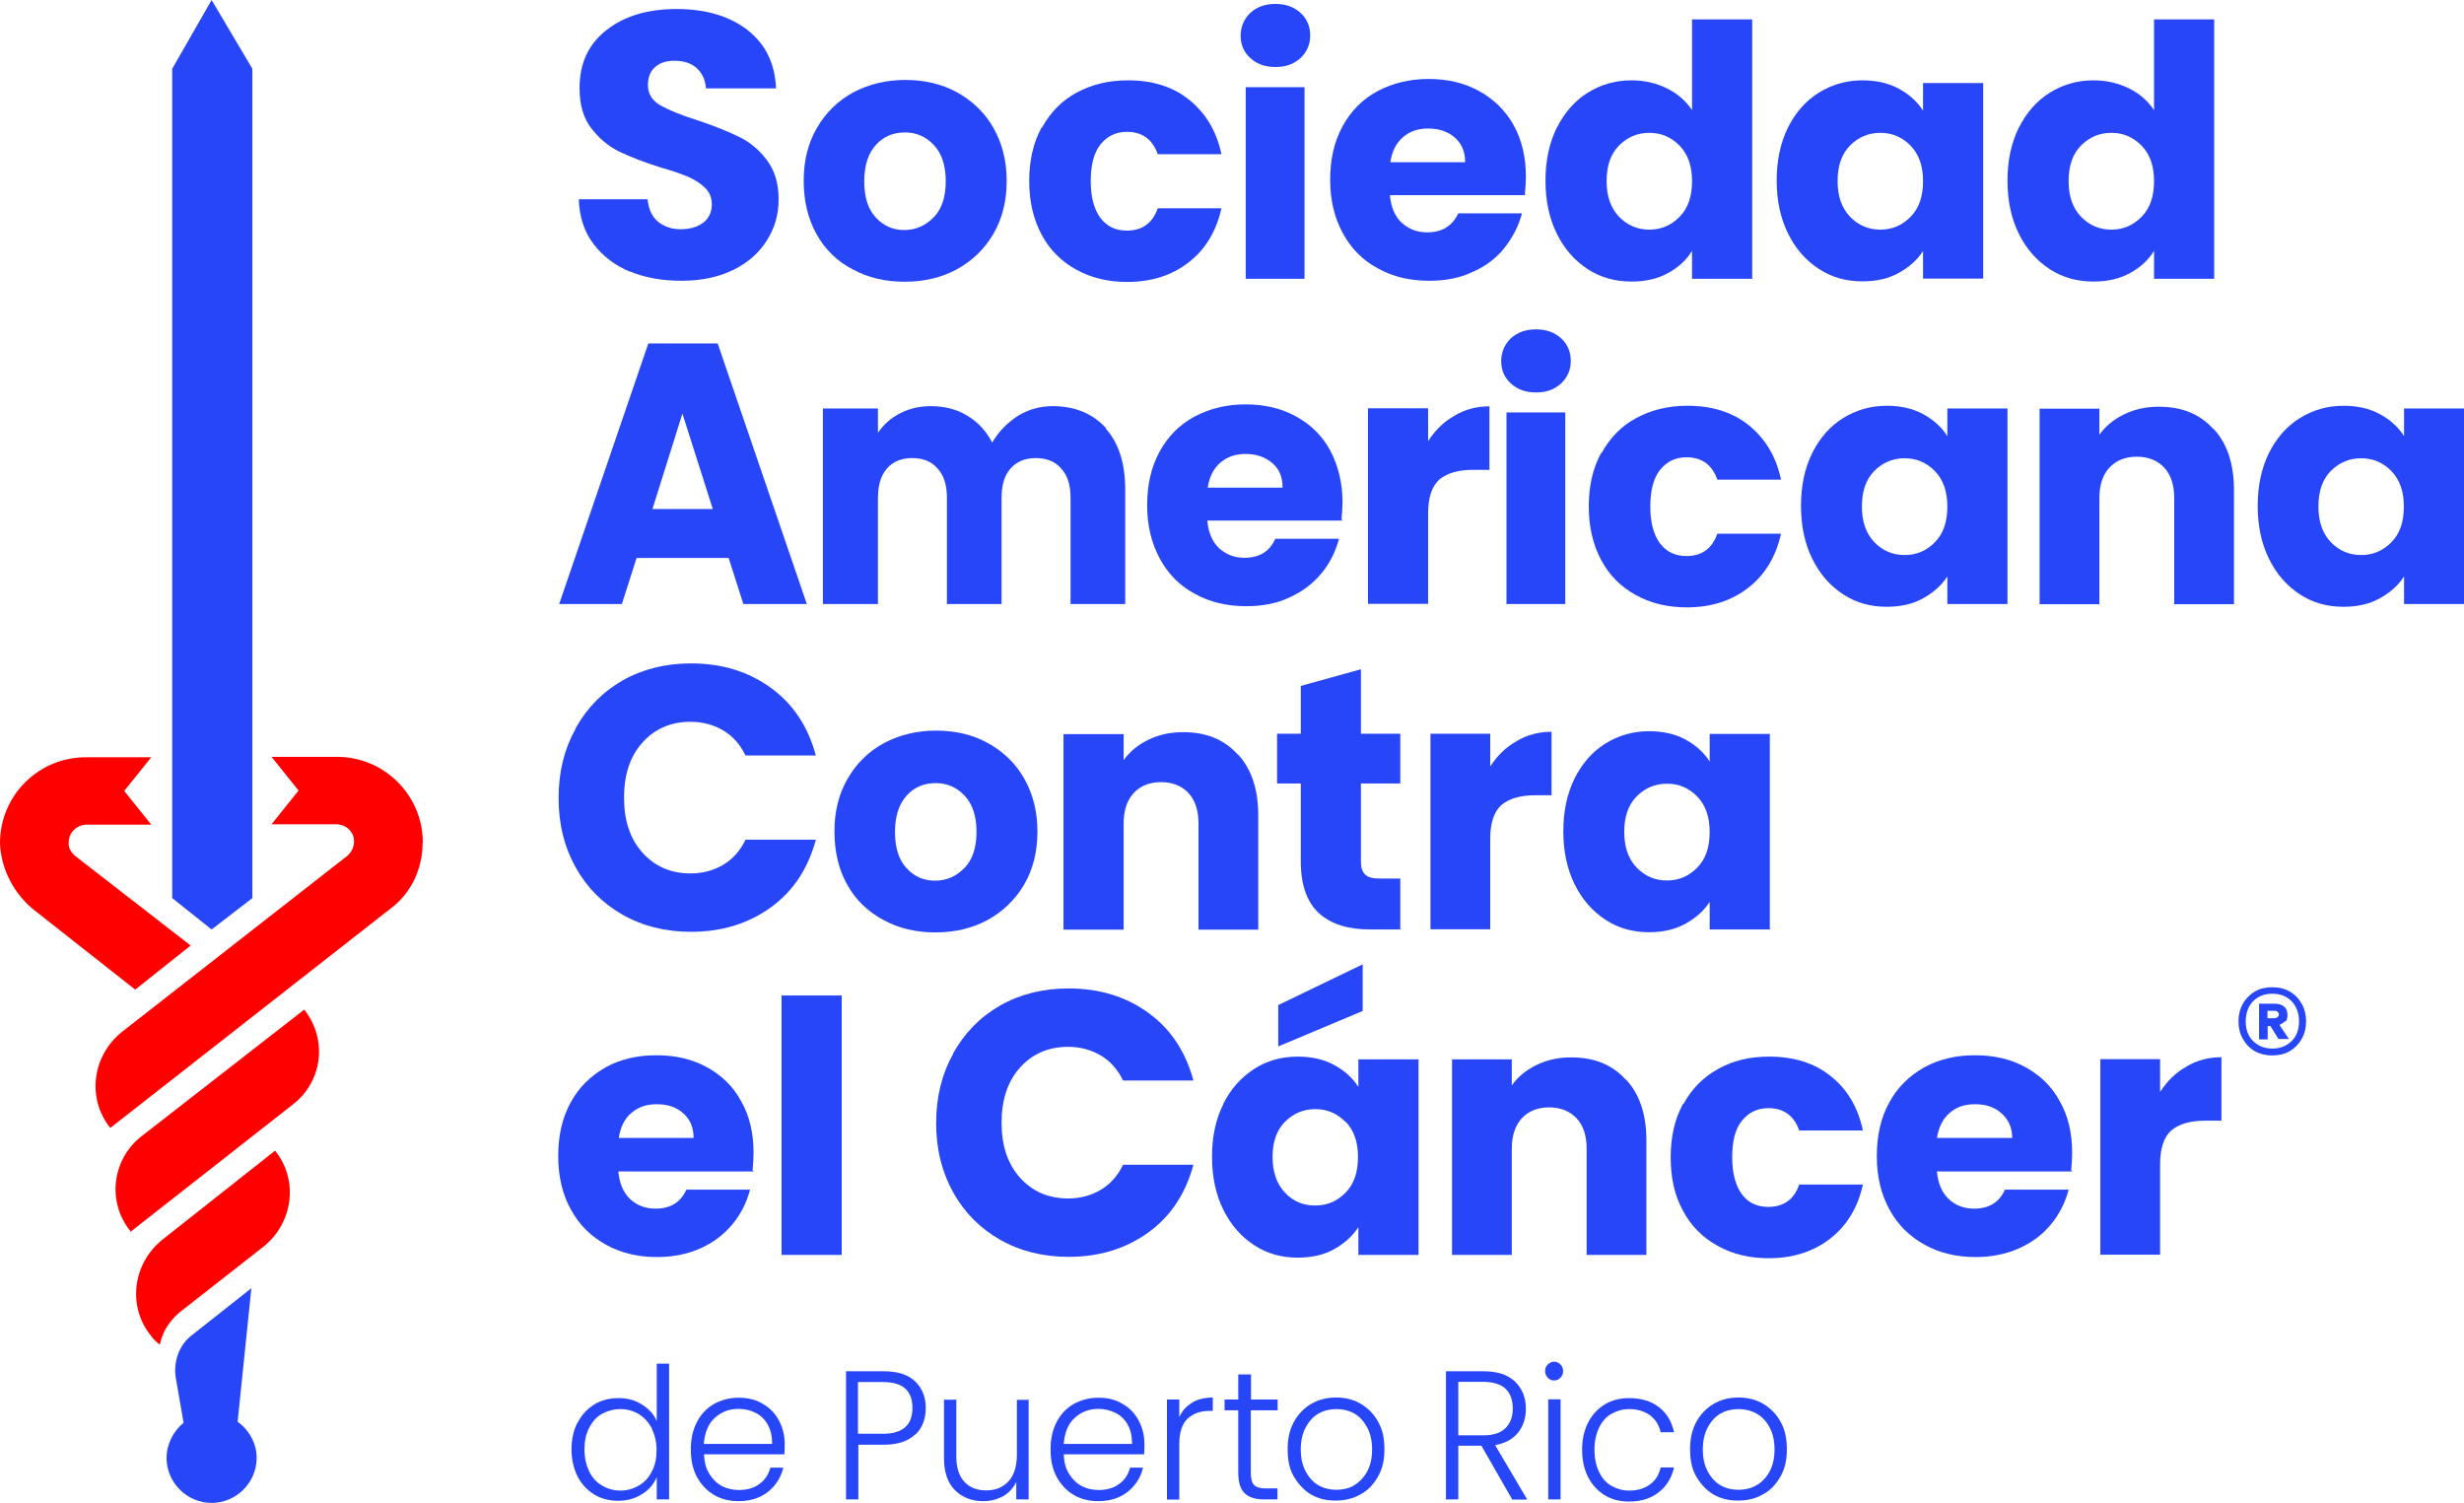 <svg height="76.7" viewBox="0 0 125.76 76.7" width="125.76" xmlns="http://www.w3.org/2000/svg"><path d="m15.53 51.53-8.3 6.46c-1.5 1.16-1.79 3.34-.58 4.84v.05l8.3-6.51c1.5-1.16 1.79-3.29.58-4.84z" fill="#f00"/><path d="m8.28 63.28c-1.5 1.21-1.79 3.39-.58 4.89.12.17.29.34.46.46.12-.63.46-1.16.97-1.62l4.33-3.39c1.5-1.21 1.79-3.39.58-4.89z" fill="#f00"/><path d="m21.58 43.01c0-2.42-1.96-4.38-4.38-4.38h-3.34l1.38 1.72-1.38 1.72h3.29c.46 0 .92.34.92.87 0 .29-.12.51-.29.7l-11.57 9.04c-1.5 1.21-1.79 3.39-.58 4.89l14.27-11.17c1.04-.75 1.67-2.01 1.67-3.39z" fill="#f00"/><path d="m1.77 46.47 5.13 4.04 2.83-2.25-5.93-4.6c-.17-.17-.34-.41-.29-.7 0-.46.41-.87.92-.87h3.29l-1.38-1.72 1.38-1.72h-3.34c-2.42 0-4.38 1.96-4.38 4.38.05 1.38.75 2.64 1.79 3.46z" fill="#f00"/><g fill="#2746f8"><path d="m10.8 0-2.01 3.51v42.33l2.01 1.6 2.08-1.6v-42.33z"/><path d="m12.13 72.55.7-6.8-3 2.37c-.7.51-.97 1.38-.87 2.13l.41 2.37c-.51.41-.87 1.09-.87 1.79 0 1.26 1.04 2.3 2.3 2.3s2.3-1.04 2.3-2.3c0-.75-.41-1.45-.97-1.84z"/><path d="m32.18 13.88c-.78-.32-1.41-.8-1.89-1.43s-.72-1.4-.75-2.28h3.51c.05.49.22.89.53 1.14s.68.39 1.16.39.87-.12 1.16-.34.43-.55.43-.94c0-.34-.12-.61-.34-.83s-.49-.39-.83-.55c-.32-.14-.8-.31-1.4-.48-.87-.27-1.58-.55-2.15-.82-.55-.27-1.02-.66-1.43-1.19s-.6-1.21-.6-2.06c0-1.26.46-2.25 1.38-2.96.92-.72 2.11-1.07 3.58-1.07s2.69.36 3.61 1.07c.92.72 1.4 1.7 1.46 2.98h-3.58c-.03-.44-.19-.78-.48-1.04s-.68-.37-1.14-.37c-.39 0-.72.1-.97.32-.24.2-.37.51-.37.92 0 .44.2.78.61 1.02s1.06.51 1.92.78c.87.29 1.58.58 2.13.85s1.02.66 1.41 1.18.6 1.18.6 1.99-.2 1.48-.6 2.11c-.39.63-.97 1.14-1.7 1.5-.75.37-1.64.56-2.64.56s-1.87-.15-2.66-.48l.03.02z"/><path d="m43.52 13.75c-.78-.41-1.4-1-1.84-1.79s-.66-1.69-.66-2.73.22-1.92.68-2.71 1.07-1.38 1.86-1.81c.78-.41 1.67-.63 2.64-.63s1.86.2 2.64.63 1.41 1.02 1.86 1.81.68 1.69.68 2.71-.22 1.92-.68 2.71-1.09 1.38-1.87 1.81c-.8.43-1.69.63-2.66.63s-1.86-.2-2.64-.63zm4.14-2.66c.41-.43.61-1.04.61-1.84s-.2-1.41-.6-1.84-.89-.65-1.48-.65-1.09.2-1.48.63-.6 1.04-.6 1.86.19 1.41.58 1.84.87.65 1.46.65 1.09-.22 1.5-.65z"/><path d="m53.18 6.52c.43-.78 1-1.38 1.77-1.79.75-.41 1.62-.63 2.61-.63 1.26 0 2.3.32 3.13.99s1.4 1.58 1.65 2.78h-3.25c-.27-.77-.8-1.14-1.58-1.14-.56 0-1 .22-1.35.65-.34.44-.49 1.06-.49 1.87s.17 1.43.49 1.87c.34.44.78.65 1.35.65.78 0 1.31-.37 1.58-1.14h3.25c-.26 1.18-.82 2.1-1.67 2.76s-1.89 1-3.13 1c-.97 0-1.84-.2-2.61-.63-.75-.41-1.35-1-1.77-1.79s-.63-1.69-.63-2.73.2-1.94.63-2.73h.02z"/><path d="m63.81 2.96c-.34-.31-.49-.7-.49-1.14s.17-.85.49-1.16c.34-.31.77-.46 1.29-.46s.94.15 1.28.46.49.7.49 1.16-.17.83-.49 1.14c-.34.31-.75.46-1.28.46s-.95-.15-1.29-.46zm2.77 1.49v9.78h-3v-9.78z"/><path d="m77.86 9.96h-6.92c.05.61.26 1.09.6 1.41.36.32.78.49 1.29.49.77 0 1.29-.32 1.6-.97h3.25c-.17.65-.48 1.24-.9 1.77s-.97.94-1.64 1.23c-.66.31-1.4.44-2.2.44-.97 0-1.84-.2-2.61-.63-.77-.41-1.36-1-1.79-1.79s-.65-1.69-.65-2.73.2-1.94.63-2.73 1.02-1.38 1.77-1.79c.77-.41 1.64-.63 2.62-.63s1.82.2 2.57.61 1.35.99 1.77 1.74.63 1.64.63 2.62c0 .29-.02.58-.05.89v.05zm-3.08-1.7c0-.53-.19-.94-.53-1.24-.36-.31-.8-.46-1.35-.46s-.95.15-1.29.44c-.36.31-.56.72-.65 1.28h3.83l-.02-.02z"/><path d="m79.46 6.52c.39-.78.92-1.38 1.58-1.79s1.41-.63 2.23-.63c.65 0 1.26.14 1.81.41s.97.65 1.28 1.11v-4.63h3.07v13.24h-3.07v-1.43c-.29.48-.7.85-1.23 1.14s-1.14.43-1.86.43c-.82 0-1.57-.2-2.23-.63s-1.19-1.02-1.58-1.81-.58-1.69-.58-2.71.19-1.92.58-2.71v.02zm6.27.92c-.43-.44-.94-.66-1.55-.66s-1.12.22-1.55.65c-.43.44-.63 1.04-.63 1.81s.2 1.36.63 1.82c.43.44.94.66 1.55.66s1.12-.22 1.55-.66.63-1.04.63-1.81-.2-1.36-.63-1.81z"/><path d="m91.25 6.52c.39-.78.92-1.38 1.58-1.79s1.41-.63 2.23-.63c.7 0 1.33.14 1.86.43s.94.66 1.23 1.12v-1.41h3.07v9.98h-3.07v-1.41c-.29.46-.72.83-1.24 1.12s-1.14.43-1.86.43c-.82 0-1.55-.2-2.21-.63s-1.19-1.02-1.58-1.81-.58-1.69-.58-2.71.19-1.92.58-2.71v.02zm6.27.92c-.43-.44-.94-.66-1.55-.66s-1.12.22-1.55.65c-.43.44-.63 1.04-.63 1.81s.2 1.36.63 1.82c.43.44.94.66 1.55.66s1.12-.22 1.55-.66.63-1.04.63-1.81-.2-1.36-.63-1.81z"/><path d="m103.04 6.52c.39-.78.92-1.38 1.58-1.79s1.41-.63 2.23-.63c.65 0 1.26.14 1.81.41s.97.65 1.28 1.11v-4.63h3.07v13.24h-3.07v-1.43c-.29.48-.7.85-1.23 1.14s-1.14.43-1.86.43c-.82 0-1.57-.2-2.23-.63s-1.19-1.02-1.58-1.81-.58-1.69-.58-2.71.19-1.92.58-2.71v.02zm6.27.92c-.43-.44-.94-.66-1.55-.66s-1.12.22-1.55.65c-.43.44-.63 1.04-.63 1.81s.2 1.36.63 1.82c.43.44.94.66 1.55.66s1.12-.22 1.55-.66.63-1.04.63-1.81-.2-1.36-.63-1.81z"/><path d="m37.17 28.48h-4.68l-.75 2.35h-3.2l4.55-13.3h3.54l4.55 13.3h-3.24l-.75-2.35zm-.79-2.5-1.55-4.87-1.53 4.87h3.1z"/><path d="m56.43 21.87c.68.75 1 1.79 1 3.13v5.83h-2.79v-5.42c0-.65-.15-1.14-.48-1.5-.31-.36-.75-.53-1.29-.53s-.97.17-1.29.53-.46.85-.46 1.5v5.42h-2.79v-5.42c0-.65-.15-1.14-.48-1.5-.31-.36-.75-.53-1.29-.53s-.97.17-1.29.53c-.31.36-.46.85-.46 1.5v5.42h-2.81v-9.98h2.81v1.24c.29-.43.66-.75 1.12-.99s.99-.37 1.57-.37c.7 0 1.31.15 1.86.48s.97.78 1.28 1.38c.32-.55.75-.99 1.29-1.35.55-.34 1.14-.51 1.79-.51 1.14 0 2.04.37 2.73 1.12v.02z"/><path d="m68.54 26.57h-6.92c.05.61.26 1.09.6 1.41.36.32.78.49 1.29.49.77 0 1.29-.32 1.58-.97h3.25c-.17.65-.46 1.24-.9 1.77s-.99.94-1.64 1.23c-.65.31-1.4.44-2.2.44-.97 0-1.84-.2-2.61-.63-.77-.41-1.36-1-1.79-1.79s-.65-1.69-.65-2.73.2-1.94.63-2.73 1.02-1.38 1.77-1.79c.77-.41 1.64-.63 2.62-.63s1.82.2 2.57.61 1.35.99 1.75 1.74.63 1.64.63 2.62c0 .29-.02.58-.05.89l.03.05zm-3.08-1.7c0-.53-.17-.94-.53-1.24s-.8-.46-1.35-.46-.94.15-1.29.44c-.36.31-.56.72-.65 1.28h3.83l-.02-.02z"/><path d="m74.23 21.22c.53-.32 1.12-.48 1.79-.48v3.24h-.83c-.77 0-1.33.17-1.72.49-.37.32-.58.9-.58 1.72v4.63h-3.07v-9.98h3.07v1.67c.36-.55.8-.99 1.35-1.29z"/><path d="m77.11 19.57c-.34-.31-.49-.7-.49-1.14s.17-.85.49-1.16c.34-.31.77-.46 1.29-.46s.94.15 1.28.46.49.7.49 1.16-.17.83-.49 1.14c-.34.31-.75.46-1.28.46s-.95-.15-1.29-.46zm2.78 1.48v9.78h-3v-9.78z"/><path d="m81.74 23.13c.43-.78 1-1.38 1.77-1.79.75-.41 1.62-.63 2.61-.63 1.24 0 2.3.32 3.13.99s1.4 1.58 1.65 2.78h-3.25c-.27-.77-.8-1.14-1.58-1.14-.56 0-1 .22-1.35.65-.34.44-.49 1.06-.49 1.87s.17 1.43.49 1.87c.34.44.78.65 1.35.65.78 0 1.31-.37 1.58-1.14h3.25c-.26 1.18-.82 2.1-1.67 2.76s-1.89 1-3.13 1c-.97 0-1.84-.2-2.61-.63-.75-.41-1.35-1-1.77-1.79s-.63-1.69-.63-2.73.2-1.94.63-2.73h.02z"/><path d="m92.49 23.13c.39-.78.92-1.38 1.58-1.79s1.41-.63 2.23-.63c.7 0 1.33.14 1.86.43s.94.66 1.23 1.12v-1.41h3.07v9.98h-3.07v-1.41c-.29.46-.72.83-1.24 1.12s-1.14.43-1.86.43c-.82 0-1.55-.2-2.21-.63s-1.19-1.02-1.58-1.81-.58-1.69-.58-2.71.19-1.92.58-2.71v.02zm6.27.92c-.43-.44-.94-.66-1.55-.66s-1.12.22-1.55.65c-.43.44-.63 1.04-.63 1.81s.2 1.36.63 1.82c.43.44.94.66 1.55.66s1.12-.22 1.55-.66.63-1.04.63-1.81-.2-1.36-.63-1.81z"/><path d="m112.98 21.89c.7.75 1.04 1.81 1.04 3.12v5.83h-3.05v-5.42c0-.66-.17-1.19-.51-1.55-.34-.37-.82-.56-1.4-.56s-1.06.19-1.4.56-.51.89-.51 1.55v5.42h-3.05v-9.98h3.05v1.33c.31-.44.73-.78 1.26-1.04s1.11-.39 1.77-.39c1.18 0 2.1.37 2.79 1.14z"/><path d="m115.8 23.13c.39-.78.92-1.38 1.58-1.79s1.41-.63 2.23-.63c.7 0 1.33.14 1.86.43s.94.66 1.23 1.12v-1.41h3.07v9.98h-3.07v-1.41c-.29.46-.72.83-1.24 1.12s-1.14.43-1.86.43c-.82 0-1.55-.2-2.21-.63s-1.19-1.02-1.58-1.81-.58-1.69-.58-2.71.19-1.92.58-2.71v.02zm6.26.92c-.43-.44-.94-.66-1.55-.66s-1.12.22-1.55.65c-.43.44-.63 1.04-.63 1.81s.2 1.36.63 1.82c.43.44.94.66 1.55.66s1.12-.22 1.55-.66.63-1.04.63-1.81-.2-1.36-.63-1.81z"/><path d="m29.38 37.17c.58-1.04 1.38-1.86 2.4-2.44s2.2-.87 3.49-.87c1.6 0 2.96.43 4.09 1.26 1.14.83 1.89 1.99 2.28 3.44h-3.59c-.27-.56-.65-.99-1.14-1.28s-1.06-.44-1.67-.44c-1 0-1.82.36-2.45 1.06s-.94 1.64-.94 2.81.31 2.11.94 2.81 1.45 1.06 2.45 1.06c.63 0 1.18-.15 1.67-.44s.87-.72 1.14-1.28h3.59c-.39 1.45-1.14 2.61-2.28 3.44s-2.5 1.26-4.09 1.26c-1.29 0-2.47-.29-3.49-.87s-1.82-1.38-2.4-2.42-.87-2.21-.87-3.54.29-2.5.87-3.54z"/><path d="m45.09 46.96c-.78-.43-1.4-1-1.84-1.79-.44-.77-.66-1.69-.66-2.73s.22-1.92.68-2.71 1.07-1.38 1.86-1.81c.78-.41 1.67-.63 2.64-.63s1.86.2 2.64.63 1.41 1.02 1.86 1.81.68 1.69.68 2.71-.22 1.92-.68 2.71c-.46.78-1.09 1.38-1.87 1.81-.8.43-1.69.63-2.66.63s-1.86-.2-2.64-.63zm4.14-2.66c.41-.43.61-1.04.61-1.84s-.2-1.41-.6-1.84-.89-.65-1.48-.65-1.09.2-1.48.63-.6 1.04-.6 1.86.19 1.41.58 1.84.87.65 1.46.65 1.09-.22 1.5-.65z"/><path d="m63.18 38.5c.7.75 1.04 1.81 1.04 3.12v5.83h-3.05v-5.42c0-.66-.17-1.19-.51-1.55-.34-.37-.82-.56-1.4-.56s-1.06.19-1.4.56-.51.89-.51 1.55v5.42h-3.07v-9.98h3.07v1.33c.31-.44.73-.78 1.26-1.04s1.11-.39 1.77-.39c1.18 0 2.1.37 2.79 1.14z"/><path d="m71.47 44.85v2.59h-1.55c-1.11 0-1.98-.27-2.59-.82s-.94-1.43-.94-2.66v-3.97h-1.21v-2.54h1.21v-2.44l3.07-.85v3.29h2.01v2.54h-2.01v4c0 .29.07.51.22.65s.37.2.72.2h1.09-.02z"/><path d="m77.4 37.83c.53-.32 1.14-.48 1.79-.48v3.24h-.83c-.77 0-1.33.17-1.72.49-.37.32-.58.9-.58 1.72v4.63h-3.05v-9.98h3.05v1.67c.36-.55.8-.99 1.35-1.29z"/><path d="m80.36 39.74c.39-.78.92-1.38 1.58-1.79s1.41-.63 2.23-.63c.7 0 1.33.14 1.86.43s.94.66 1.23 1.12v-1.41h3.07v9.98h-3.07v-1.41c-.29.46-.72.83-1.24 1.12s-1.14.43-1.86.43c-.82 0-1.55-.2-2.21-.63s-1.19-1.02-1.58-1.81-.58-1.69-.58-2.71.19-1.92.58-2.71v.02zm6.27.92c-.43-.44-.94-.66-1.55-.66s-1.12.22-1.55.65c-.43.44-.63 1.04-.63 1.81s.2 1.36.63 1.82c.43.44.94.66 1.55.66s1.12-.22 1.55-.66.63-1.04.63-1.81-.2-1.36-.63-1.81z"/><path d="m38.48 59.79h-6.92c.05.61.26 1.09.6 1.41s.78.49 1.29.49c.77 0 1.29-.32 1.58-.97h3.25c-.17.65-.46 1.24-.9 1.77s-.99.94-1.64 1.23-1.4.44-2.2.44c-.97 0-1.84-.2-2.61-.63s-1.36-1-1.79-1.79c-.43-.77-.65-1.69-.65-2.73s.2-1.94.63-2.73 1.02-1.36 1.77-1.79 1.64-.63 2.62-.63 1.82.2 2.57.61 1.35.99 1.75 1.74c.43.75.63 1.64.63 2.62 0 .29-.02.58-.05.9l.03.03zm-3.08-1.71c0-.53-.17-.94-.53-1.26s-.8-.46-1.35-.46-.94.15-1.29.44-.56.72-.65 1.28h3.83-.02z"/><path d="m42.96 50.81v13.24h-3.07v-13.24z"/><path d="m48.65 53.76c.58-1.04 1.38-1.86 2.4-2.44s2.2-.87 3.49-.87c1.6 0 2.96.43 4.09 1.26 1.14.83 1.89 1.99 2.28 3.44h-3.59c-.27-.56-.65-.99-1.14-1.28s-1.06-.44-1.67-.44c-1 0-1.82.36-2.45 1.06s-.94 1.64-.94 2.81.31 2.11.94 2.81 1.45 1.06 2.45 1.06c.63 0 1.18-.15 1.67-.44s.87-.72 1.14-1.28h3.59c-.39 1.45-1.14 2.61-2.28 3.44s-2.5 1.26-4.09 1.26c-1.29 0-2.47-.29-3.49-.87s-1.82-1.38-2.4-2.42-.87-2.21-.87-3.54.29-2.5.87-3.54z"/><path d="m62.43 56.35c.39-.78.92-1.36 1.58-1.79s1.41-.63 2.23-.63c.7 0 1.33.14 1.86.43s.94.66 1.23 1.12v-1.41h3.07v9.98h-3.07v-1.41c-.31.46-.72.83-1.24 1.12s-1.14.43-1.86.43c-.82 0-1.55-.2-2.21-.63s-1.19-1.02-1.58-1.81c-.39-.78-.58-1.69-.58-2.71s.19-1.92.58-2.69zm6.25.92c-.43-.44-.94-.66-1.55-.66s-1.12.22-1.55.65-.63 1.04-.63 1.79.2 1.36.63 1.82.94.66 1.55.66 1.12-.22 1.55-.66.63-1.04.63-1.81-.2-1.36-.63-1.81zm.87-5.67-4.31 1.81v-2.11l4.31-2.08z"/><path d="m82.99 55.1c.7.75 1.04 1.79 1.04 3.12v5.83h-3.05v-5.42c0-.66-.17-1.19-.51-1.55s-.82-.56-1.4-.56-1.06.19-1.4.56-.51.89-.51 1.55v5.42h-3.05v-9.98h3.05v1.33c.31-.44.73-.78 1.26-1.04s1.11-.39 1.77-.39c1.18 0 2.1.37 2.79 1.14z"/><path d="m85.92 56.35c.43-.78 1-1.36 1.77-1.79s1.62-.63 2.61-.63c1.24 0 2.3.32 3.13.99.83.65 1.4 1.58 1.65 2.78h-3.25c-.27-.77-.8-1.14-1.58-1.14-.56 0-1 .22-1.35.65s-.49 1.06-.49 1.87.17 1.43.49 1.87.78.65 1.35.65c.78 0 1.31-.37 1.58-1.14h3.25c-.26 1.18-.82 2.1-1.67 2.76s-1.89 1-3.13 1c-.97 0-1.84-.2-2.61-.63s-1.35-1-1.77-1.79c-.43-.77-.63-1.69-.63-2.73s.2-1.94.63-2.73h.02z"/><path d="m105.78 59.79h-6.92c.05.61.26 1.09.6 1.41s.78.49 1.29.49c.77 0 1.29-.32 1.58-.97h3.25c-.17.65-.46 1.24-.9 1.77-.43.53-.99.94-1.64 1.23-.66.29-1.4.44-2.2.44-.97 0-1.84-.2-2.61-.63s-1.36-1-1.79-1.79c-.43-.77-.65-1.69-.65-2.73s.2-1.94.63-2.73 1.02-1.36 1.77-1.79c.77-.43 1.64-.63 2.62-.63s1.82.2 2.57.61 1.35.99 1.75 1.74c.43.75.63 1.64.63 2.62 0 .29-.02.58-.05.9l.03.03zm-3.08-1.71c0-.53-.19-.94-.55-1.26s-.8-.46-1.35-.46-.95.15-1.29.44-.56.72-.65 1.28h3.83z"/><path d="m111.59 54.44c.53-.32 1.14-.48 1.79-.48v3.24h-.83c-.77 0-1.33.17-1.72.49-.37.32-.58.9-.58 1.72v4.63h-3.05v-9.98h3.05v1.67c.36-.55.8-.99 1.35-1.29z"/><path d="m116.87 50.61c.26.15.46.36.61.63.15.26.22.56.22.89s-.07.63-.22.89c-.15.27-.36.48-.61.63s-.56.22-.89.22-.63-.07-.9-.22c-.26-.15-.46-.36-.61-.63s-.22-.56-.22-.89.07-.63.22-.89c.15-.27.36-.48.61-.63s.56-.22.9-.22.63.07.89.22zm.1 2.52c.26-.26.37-.6.37-1s-.12-.75-.37-1.02c-.26-.26-.58-.39-.99-.39s-.75.14-.99.39-.37.6-.37 1.02.12.75.37 1 .58.39.99.39.73-.14.99-.39zm-.34-1.02c-.07.09-.17.15-.29.2l.48.72h-.53l-.41-.66h-.14v.68h-.44v-1.82h.82c.19 0 .34.05.46.15s.17.24.17.43c0 .14-.03.26-.1.34l-.02-.03zm-.9-.14h.36s.12-.02.15-.05.07-.09.07-.14-.02-.1-.07-.14-.1-.05-.15-.05h-.36v.39-.02z"/><path d="m29.49 72.6c.2-.39.49-.7.85-.92s.77-.32 1.23-.32.83.1 1.18.32c.36.22.61.49.77.85v-2.93h.63v6.93h-.63v-1.14c-.15.36-.39.65-.75.87-.34.22-.75.34-1.21.34s-.87-.1-1.23-.32-.65-.53-.85-.92-.31-.87-.31-1.38.1-.99.31-1.38h.02zm3.78.3c-.17-.31-.39-.55-.66-.72-.29-.17-.6-.26-.94-.26s-.66.09-.94.24-.49.39-.66.72-.24.68-.24 1.11.09.78.24 1.11c.15.31.37.56.66.72.27.17.6.26.94.26s.65-.09.94-.26.51-.41.66-.72c.17-.31.24-.68.24-1.09s-.09-.77-.24-1.09z"/><path d="m40.05 74.23h-4.12c.02.39.1.72.27.99s.37.48.65.63c.27.14.56.2.87.2.41 0 .77-.1 1.04-.31.29-.2.46-.48.56-.83h.66c-.12.49-.37.9-.78 1.23-.39.31-.9.48-1.5.48-.46 0-.89-.1-1.26-.32s-.66-.53-.87-.92-.31-.85-.31-1.4.1-.99.31-1.4c.2-.39.49-.7.87-.92.37-.2.78-.32 1.26-.32s.89.1 1.24.32c.36.2.63.49.82.85s.29.75.29 1.19c0 .22 0 .39-.02.51zm-.86-1.51c-.15-.27-.36-.48-.63-.61-.27-.14-.56-.2-.87-.2-.48 0-.87.15-1.21.46s-.51.75-.56 1.33h3.49c0-.37-.07-.72-.22-.97z"/><path d="m46.69 73.23c-.36.34-.89.51-1.6.51h-1.28v2.79h-.63v-6.54h1.92c.72 0 1.24.17 1.6.51s.55.8.55 1.36-.17 1.02-.53 1.36h-.03zm-.12-1.36c0-.44-.12-.77-.36-.99s-.61-.34-1.14-.34h-1.28v2.64h1.28c.99 0 1.5-.44 1.5-1.31z"/><path d="m52.5 71.42v5.11h-.63v-.9c-.15.32-.37.56-.66.73-.31.17-.65.26-1.02.26-.6 0-1.07-.19-1.45-.56-.37-.37-.56-.92-.56-1.64v-2.98h.63v2.91c0 .56.14.99.41 1.28s.63.44 1.11.44.85-.15 1.14-.46.43-.77.43-1.38v-2.78h.63l-.02-.03z"/><path d="m58.41 74.23h-4.12c.02.39.1.72.27.99s.37.48.65.63c.27.14.56.2.87.2.41 0 .77-.1 1.04-.31.29-.2.46-.48.56-.83h.66c-.12.49-.37.9-.78 1.23-.39.31-.9.48-1.5.48-.46 0-.89-.1-1.26-.32s-.66-.53-.87-.92-.31-.85-.31-1.4.1-.99.31-1.4c.2-.39.49-.7.87-.92.37-.2.78-.32 1.26-.32s.89.1 1.24.32c.36.2.63.49.82.85s.29.75.29 1.19c0 .22 0 .39-.02.51zm-.85-1.51c-.15-.27-.36-.48-.63-.61s-.56-.2-.87-.2c-.48 0-.87.15-1.21.46s-.51.75-.56 1.33h3.49c0-.37-.07-.72-.22-.97z"/><path d="m60.84 71.59c.29-.17.65-.26 1.06-.26v.68h-.17c-.46 0-.83.14-1.11.39-.27.26-.43.68-.43 1.28v2.86h-.63v-5.11h.63v.9c.14-.32.36-.56.65-.73v-.02z"/><path d="m63.84 71.98v3.17c0 .31.05.53.17.65s.32.17.61.17h.58v.56h-.68c-.44 0-.78-.1-1-.32s-.32-.56-.32-1.06v-3.17h-.7v-.55h.7v-1.28h.65v1.28h1.36v.55h-1.36z"/><path d="m66.93 76.29c-.37-.22-.66-.53-.89-.92s-.32-.85-.32-1.4.1-.99.32-1.4c.22-.39.51-.7.89-.92s.8-.32 1.26-.32.89.1 1.26.32.68.53.89.92c.22.39.32.85.32 1.4s-.1.99-.32 1.38-.51.72-.9.92c-.37.22-.8.32-1.28.32s-.89-.1-1.26-.32zm2.16-.47c.27-.15.51-.39.68-.7s.26-.68.26-1.14-.09-.83-.26-1.14-.39-.55-.66-.7-.58-.22-.9-.22-.63.07-.9.22-.49.39-.66.7-.26.68-.26 1.14.09.83.26 1.14.39.55.66.7.58.22.9.22.63-.07.9-.22z"/><path d="m77.18 76.53-1.57-2.74h-1.18v2.74h-.63v-6.54h1.91c.72 0 1.24.17 1.62.53.36.36.55.8.55 1.38 0 .48-.14.89-.39 1.21-.27.34-.65.55-1.18.65l1.64 2.78h-.77zm-2.74-3.27h1.28c.49 0 .87-.12 1.12-.37s.37-.58.37-1-.12-.77-.36-1-.63-.36-1.14-.36h-1.28v2.74z"/><path d="m79 70.32c-.09-.09-.14-.2-.14-.34s.05-.26.14-.34.2-.14.32-.14.24.05.32.14c.09.09.14.2.14.34s-.05.26-.14.34c-.09.1-.2.14-.32.14s-.24-.05-.32-.14zm.65 1.1v5.11h-.63v-5.11z"/><path d="m81.06 72.6c.2-.39.49-.7.85-.92s.78-.32 1.24-.32c.61 0 1.12.15 1.52.46s.65.73.77 1.28h-.68c-.09-.37-.27-.66-.55-.87-.29-.2-.63-.31-1.06-.31-.34 0-.63.09-.9.24s-.48.39-.63.7-.24.68-.24 1.14.09.83.24 1.14.36.55.63.7.56.24.9.24c.43 0 .77-.1 1.06-.31s.46-.49.55-.87h.68c-.12.53-.37.94-.77 1.26-.41.32-.9.48-1.52.48-.46 0-.89-.1-1.24-.32-.36-.22-.65-.53-.85-.92s-.31-.85-.31-1.4.1-.99.31-1.4z"/><path d="m87.47 76.29c-.37-.22-.66-.53-.89-.92s-.32-.85-.32-1.4.1-.99.32-1.4c.22-.39.51-.7.89-.92s.8-.32 1.26-.32.89.1 1.26.32.68.53.89.92c.22.39.32.85.32 1.4s-.1.99-.32 1.38-.51.72-.9.92c-.37.22-.8.32-1.28.32s-.89-.1-1.26-.32zm2.16-.47c.27-.15.51-.39.68-.7s.26-.68.26-1.14-.09-.83-.26-1.14-.39-.55-.68-.7c-.27-.15-.58-.22-.9-.22s-.63.07-.9.22-.49.39-.66.7-.26.68-.26 1.14.09.83.26 1.14.39.55.66.7.58.22.9.22.63-.07.9-.22z"/></g></svg>